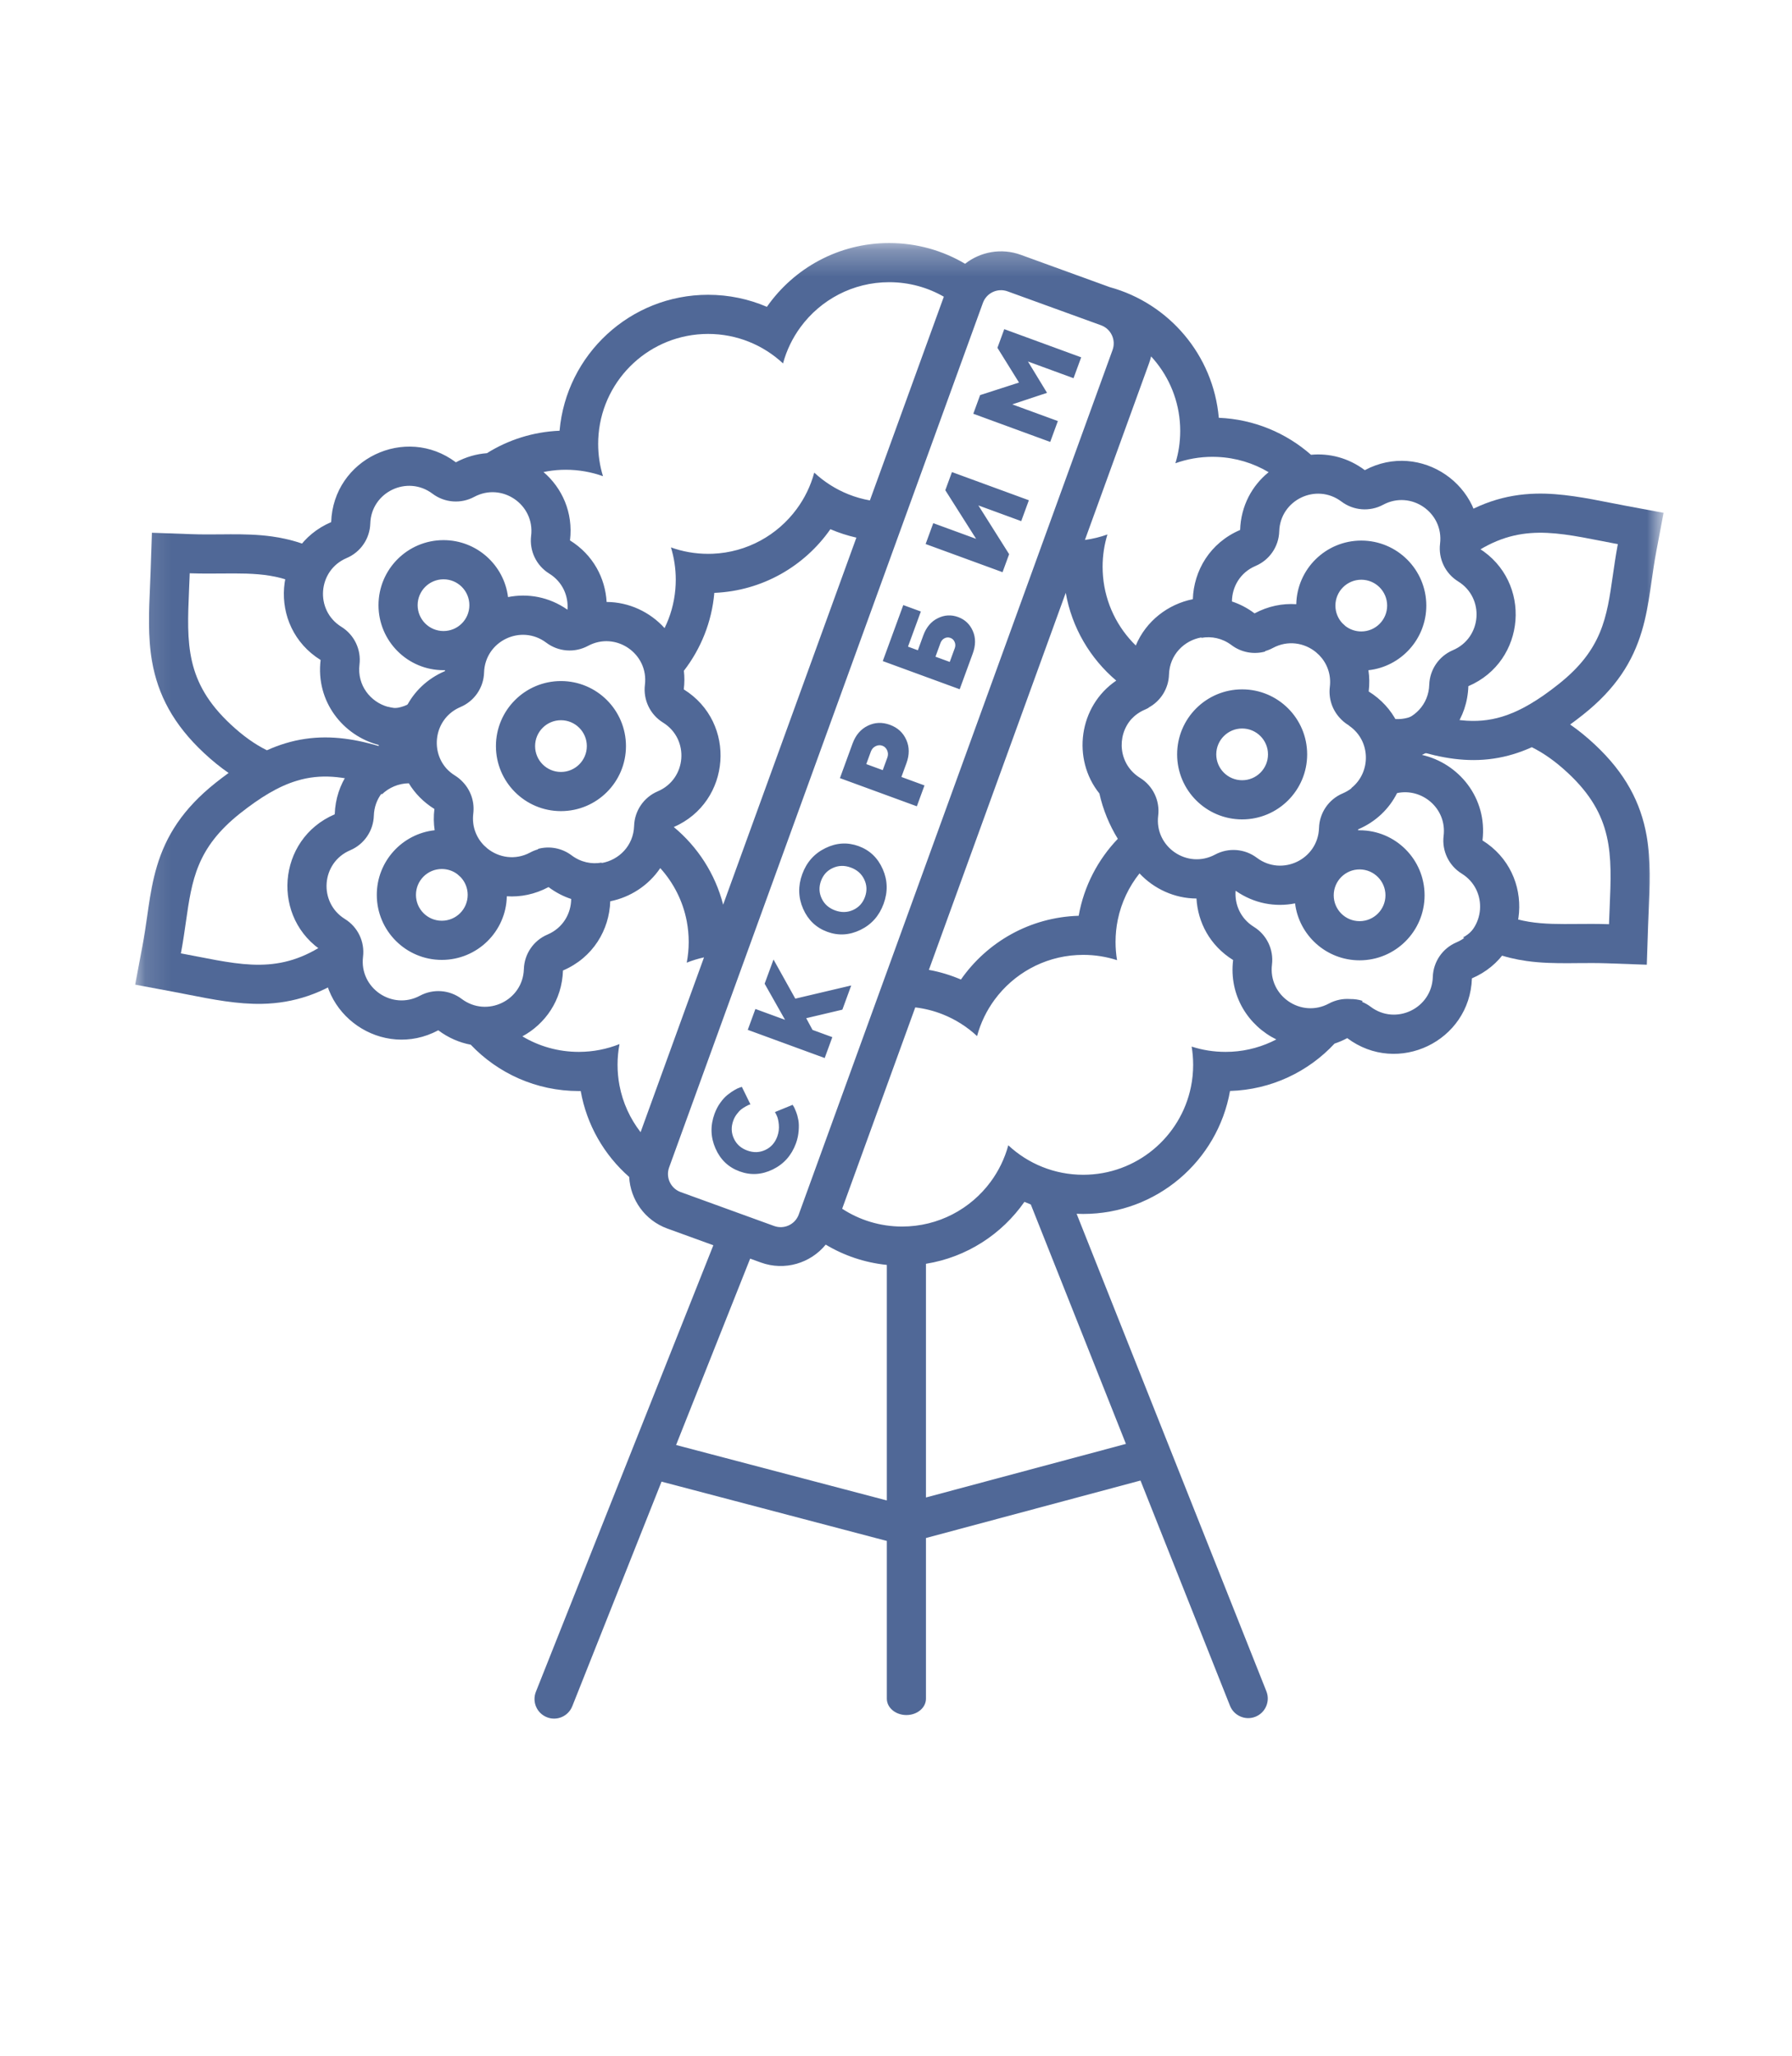 <svg width="68" height="78" viewBox="0 0 68 78" fill="none" xmlns="http://www.w3.org/2000/svg">
<mask id="mask0_1_431" style="mask-type:luminance" maskUnits="userSpaceOnUse" x="5" y="9" width="59" height="60">
<path d="M63.06 9.28H5.129V68.477H63.06V9.28Z" fill="white"/>
</mask>
<g mask="url(#mask0_1_431)">
<path fill-rule="evenodd" clip-rule="evenodd" d="M35.815 11.258L33.009 18.987C32.727 18.937 32.455 18.859 32.195 18.755C31.712 18.562 31.273 18.281 30.898 17.932C30.762 18.438 30.533 18.905 30.23 19.315C29.503 20.302 28.35 20.958 27.042 21.011C26.985 21.013 26.928 21.014 26.87 21.014C26.375 21.014 25.9 20.928 25.46 20.77C25.579 21.158 25.643 21.569 25.643 21.996C25.643 22.119 25.637 22.242 25.627 22.362C25.581 22.886 25.439 23.382 25.218 23.832C24.665 23.219 23.866 22.843 23.019 22.84C22.968 21.939 22.513 21.055 21.629 20.504C21.757 19.443 21.327 18.513 20.624 17.91C20.843 17.865 21.068 17.837 21.298 17.827C21.355 17.825 21.413 17.824 21.471 17.824C21.965 17.824 22.44 17.91 22.881 18.068C22.762 17.681 22.698 17.269 22.698 16.842C22.698 16.719 22.703 16.596 22.714 16.476C22.899 14.343 24.689 12.67 26.87 12.67C27.416 12.67 27.938 12.775 28.416 12.966C28.899 13.159 29.338 13.44 29.713 13.789C29.849 13.284 30.079 12.816 30.381 12.406C31.141 11.375 32.363 10.707 33.741 10.707C34.496 10.707 35.204 10.907 35.815 11.258ZM31.51 20.079C31.825 20.214 32.155 20.322 32.497 20.399L27.441 34.326C27.14 33.154 26.472 32.129 25.568 31.38C27.748 30.43 27.972 27.417 25.947 26.157C25.977 25.914 25.977 25.678 25.951 25.451C26.593 24.619 27.01 23.603 27.106 22.495C28.93 22.42 30.53 21.482 31.51 20.079ZM26.059 36.526C26.27 36.442 26.489 36.374 26.715 36.325L24.308 42.958C23.912 42.447 23.632 41.842 23.507 41.183C23.459 40.93 23.434 40.669 23.434 40.402C23.434 40.133 23.459 39.87 23.508 39.615C23.032 39.805 22.513 39.91 21.97 39.911H21.961C21.18 39.911 20.448 39.696 19.823 39.322C20.687 38.852 21.326 37.959 21.363 36.823C22.51 36.333 23.122 35.276 23.157 34.197C23.92 34.044 24.612 33.595 25.054 32.938C25.559 33.496 25.915 34.19 26.061 34.959C26.108 35.212 26.134 35.472 26.134 35.739C26.134 36.008 26.108 36.271 26.059 36.526ZM22.036 41.396C22.264 42.687 22.93 43.826 23.875 44.656C23.92 45.514 24.467 46.303 25.325 46.615L27.069 47.248L20.335 64.191C20.184 64.572 20.37 65.004 20.751 65.155C21.132 65.307 21.564 65.121 21.716 64.739L25.103 56.217L33.652 58.467V64.453C33.652 64.795 33.984 65.073 34.395 65.073C34.805 65.073 35.137 64.795 35.137 64.453V58.356L43.278 56.175L46.674 64.721C46.826 65.102 47.258 65.288 47.639 65.137C48.02 64.985 48.206 64.553 48.055 64.172L40.854 46.054C40.937 46.058 41.02 46.06 41.104 46.06C43.89 46.06 46.206 44.046 46.675 41.394C48.24 41.347 49.646 40.665 50.642 39.596C50.804 39.543 50.964 39.474 51.123 39.389C53.037 40.825 55.775 39.512 55.854 37.121C58.054 36.181 58.286 33.153 56.255 31.888C56.45 30.27 55.348 28.957 53.958 28.643C54.933 28.211 55.679 27.266 55.719 26.035C57.919 25.095 58.151 22.067 56.12 20.802C56.406 18.427 53.9 16.712 51.79 17.839C51.157 17.365 50.435 17.191 49.748 17.256C48.807 16.428 47.588 15.908 46.249 15.852C46.041 13.469 44.354 11.509 42.112 10.895L38.737 9.669C37.994 9.4 37.2 9.554 36.622 10.008C35.778 9.509 34.794 9.221 33.741 9.221C31.82 9.221 30.123 10.179 29.101 11.642C28.416 11.348 27.662 11.185 26.87 11.185C23.913 11.185 21.487 13.453 21.234 16.343C20.224 16.385 19.282 16.691 18.477 17.195C18.084 17.224 17.684 17.335 17.299 17.541C15.384 16.106 12.646 17.419 12.567 19.81C10.367 20.75 10.135 23.778 12.166 25.042C11.975 26.626 13.026 27.916 14.372 28.266C14.37 28.288 14.368 28.311 14.366 28.334C13.439 28.784 12.741 29.707 12.702 30.897C10.502 31.837 10.27 34.865 12.301 36.129C12.015 38.504 14.521 40.219 16.631 39.092C17.018 39.382 17.438 39.559 17.863 39.639C18.893 40.722 20.349 41.397 21.961 41.397L21.996 41.397L22.036 41.396ZM25.655 54.827L28.466 47.755L28.872 47.903C29.777 48.231 30.757 47.93 31.333 47.224C32.024 47.638 32.81 47.908 33.652 47.994V56.931L25.655 54.827ZM30.798 44.736L33.119 38.343L33.704 36.733L39.121 21.81L39.63 20.407L42.218 13.278C42.355 12.899 42.16 12.48 41.781 12.342L38.234 11.055C37.854 10.917 37.435 11.113 37.298 11.492L25.391 44.294C25.253 44.673 25.449 45.092 25.828 45.23L29.375 46.517C29.747 46.652 30.157 46.467 30.302 46.102L30.798 44.736ZM34.232 46.538C33.393 46.538 32.612 46.29 31.957 45.863L34.731 38.223C35.097 38.267 35.448 38.357 35.778 38.489C36.262 38.682 36.701 38.963 37.076 39.312C37.212 38.807 37.441 38.339 37.743 37.929C38.459 36.958 39.586 36.308 40.867 36.237C40.946 36.232 41.025 36.23 41.104 36.23C41.552 36.23 41.984 36.301 42.388 36.431C42.35 36.206 42.331 35.975 42.331 35.739C42.331 35.451 42.36 35.17 42.416 34.898C42.55 34.243 42.838 33.643 43.24 33.139C43.791 33.728 44.574 34.089 45.402 34.092C45.453 34.992 45.908 35.876 46.792 36.426C46.629 37.779 47.372 38.918 48.432 39.439C47.921 39.706 47.348 39.871 46.74 39.905C46.661 39.909 46.583 39.911 46.503 39.911C46.055 39.911 45.623 39.841 45.219 39.71C45.256 39.935 45.276 40.166 45.276 40.402C45.276 40.69 45.247 40.972 45.191 41.243C44.802 43.144 43.12 44.574 41.104 44.574C40.558 44.574 40.036 44.469 39.558 44.278C39.074 44.085 38.635 43.804 38.261 43.455C38.124 43.961 37.895 44.428 37.593 44.838C36.833 45.869 35.611 46.538 34.232 46.538ZM36.464 37.166C36.078 37 35.671 36.876 35.248 36.799L40.441 22.493C40.675 23.821 41.371 24.988 42.358 25.824C40.928 26.795 40.671 28.802 41.718 30.107C41.856 30.725 42.096 31.304 42.417 31.827C41.661 32.616 41.131 33.624 40.932 34.747C39.081 34.802 37.455 35.746 36.464 37.166ZM42.023 20.279C41.751 20.377 41.465 20.447 41.169 20.487L43.603 13.781C43.634 13.695 43.66 13.609 43.68 13.523C44.288 14.182 44.687 15.038 44.769 15.985C44.78 16.106 44.785 16.228 44.785 16.351C44.785 16.778 44.721 17.19 44.602 17.577C45.042 17.419 45.517 17.333 46.012 17.333C46.07 17.333 46.128 17.334 46.185 17.337C46.897 17.366 47.563 17.573 48.14 17.916C47.516 18.421 47.089 19.184 47.058 20.108C45.911 20.598 45.299 21.655 45.264 22.735C44.322 22.923 43.485 23.564 43.099 24.492C42.404 23.814 41.945 22.896 41.856 21.872C41.846 21.751 41.84 21.629 41.84 21.505C41.84 21.078 41.904 20.667 42.023 20.279ZM35.137 56.818V47.951C36.681 47.703 38.014 46.831 38.873 45.602C38.952 45.636 39.033 45.669 39.115 45.7L42.725 54.785L35.137 56.818ZM14.477 30.11C14.305 30.339 14.196 30.624 14.186 30.95C14.168 31.524 13.818 32.036 13.289 32.261C12.189 32.728 12.073 34.241 13.089 34.87C13.578 35.172 13.846 35.732 13.776 36.302C13.63 37.488 14.883 38.345 15.935 37.78C16.442 37.508 17.06 37.555 17.519 37.901C18.474 38.62 19.842 37.964 19.879 36.77C19.896 36.195 20.247 35.683 20.776 35.459C21.363 35.209 21.67 34.662 21.674 34.109C21.377 34.012 21.088 33.863 20.815 33.658C20.295 33.936 19.752 34.041 19.232 34.007C19.204 35.345 18.11 36.421 16.765 36.421C15.403 36.421 14.298 35.316 14.298 33.953C14.298 32.683 15.259 31.637 16.494 31.501C16.455 31.244 16.45 30.974 16.484 30.695C16.065 30.434 15.742 30.098 15.513 29.72C15.129 29.724 14.758 29.88 14.486 30.146L14.477 30.11ZM15.193 26.869C15.264 26.864 15.336 26.855 15.408 26.839C15.702 26.255 16.197 25.757 16.885 25.463L16.886 25.428C16.867 25.428 16.849 25.429 16.83 25.429C15.467 25.429 14.363 24.324 14.363 22.962C14.363 21.599 15.467 20.494 16.83 20.494C18.088 20.494 19.127 21.437 19.278 22.655C20.02 22.507 20.829 22.64 21.534 23.134C21.575 22.617 21.351 22.079 20.841 21.763C20.352 21.461 20.084 20.901 20.154 20.331C20.3 19.145 19.047 18.288 17.994 18.853C17.488 19.125 16.87 19.078 16.411 18.732C15.456 18.013 14.088 18.669 14.051 19.863C14.034 20.438 13.683 20.95 13.154 21.174C12.054 21.641 11.938 23.154 12.954 23.783C13.443 24.086 13.711 24.645 13.641 25.216C13.545 25.999 14.059 26.639 14.723 26.82L14.724 26.816C14.874 26.858 15.032 26.877 15.193 26.869ZM43.441 26.927C43.236 27.015 43.066 27.139 42.93 27.286C42.36 27.932 42.445 29.009 43.262 29.515C43.751 29.818 44.019 30.377 43.949 30.947C43.803 32.133 45.056 32.99 46.108 32.425C46.615 32.153 47.233 32.2 47.692 32.546C48.647 33.265 50.015 32.609 50.052 31.415C50.069 30.84 50.42 30.328 50.949 30.104C51.071 30.052 51.182 29.987 51.28 29.912L51.283 29.897C52.027 29.304 52.027 28.108 51.194 27.536L51.192 27.528C51.181 27.521 51.171 27.515 51.161 27.509C51.038 27.432 50.929 27.34 50.836 27.235C50.55 26.922 50.409 26.496 50.462 26.063C50.52 25.584 50.352 25.16 50.061 24.86C50.015 24.821 49.971 24.781 49.928 24.739C49.495 24.389 48.869 24.28 48.302 24.585C48.206 24.637 48.105 24.677 48.003 24.706L48.01 24.721C47.575 24.841 47.101 24.756 46.731 24.477C46.379 24.212 45.97 24.134 45.593 24.201L45.586 24.186C44.938 24.299 44.382 24.84 44.359 25.595C44.343 26.122 44.047 26.596 43.59 26.845L43.583 26.857C43.537 26.883 43.489 26.906 43.441 26.927ZM52.011 38.199C51.909 38.122 51.799 38.06 51.685 38.013L51.702 37.974C51.551 37.926 51.393 37.904 51.236 37.906C50.961 37.885 50.68 37.941 50.427 38.077C49.374 38.643 48.121 37.786 48.267 36.6C48.337 36.029 48.069 35.47 47.58 35.167C47.071 34.852 46.846 34.314 46.887 33.797C47.593 34.291 48.401 34.424 49.143 34.276C49.294 35.494 50.333 36.437 51.591 36.437C52.954 36.437 54.058 35.332 54.058 33.97C54.058 32.607 52.954 31.503 51.591 31.503C51.572 31.503 51.554 31.503 51.535 31.503L51.536 31.468C52.224 31.174 52.72 30.676 53.014 30.092C53.959 29.887 54.908 30.674 54.78 31.715C54.71 32.285 54.978 32.845 55.467 33.147C56.483 33.776 56.367 35.289 55.267 35.756C54.738 35.981 54.388 36.493 54.37 37.067C54.333 38.262 52.965 38.918 52.011 38.199ZM49.189 22.925C48.669 22.89 48.126 22.995 47.606 23.273C47.334 23.068 47.044 22.919 46.748 22.822C46.751 22.27 47.058 21.722 47.645 21.473C48.175 21.248 48.525 20.736 48.542 20.162C48.579 18.967 49.947 18.311 50.902 19.03C51.361 19.376 51.979 19.424 52.486 19.151C53.538 18.586 54.791 19.443 54.645 20.629C54.575 21.2 54.843 21.759 55.332 22.061C56.348 22.69 56.232 24.203 55.132 24.67C54.603 24.895 54.253 25.407 54.235 25.981C54.212 26.737 53.656 27.277 53.008 27.39C52.778 26.94 52.422 26.538 51.937 26.236C51.971 25.957 51.966 25.687 51.927 25.43C53.162 25.295 54.123 24.248 54.123 22.978C54.123 21.615 53.018 20.511 51.656 20.511C50.311 20.511 49.217 21.587 49.189 22.925ZM51.059 23.758C51.019 23.719 50.978 23.681 50.936 23.645C50.773 23.47 50.674 23.235 50.674 22.978C50.674 22.436 51.114 21.996 51.656 21.996C52.198 21.996 52.637 22.436 52.637 22.978C52.637 23.52 52.198 23.959 51.656 23.959C51.431 23.959 51.225 23.884 51.059 23.758ZM52.573 33.97C52.573 34.512 52.133 34.951 51.591 34.951C51.049 34.951 50.61 34.512 50.61 33.97C50.61 33.428 51.049 32.988 51.591 32.988C52.133 32.988 52.573 33.428 52.573 33.97ZM49.602 28.623C49.602 29.985 48.497 31.09 47.135 31.09C45.772 31.09 44.668 29.985 44.668 28.623C44.668 27.26 45.772 26.156 47.135 26.156C48.497 26.156 49.602 27.26 49.602 28.623ZM47.135 29.604C47.677 29.604 48.116 29.165 48.116 28.623C48.116 28.081 47.677 27.641 47.135 27.641C46.593 27.641 46.153 28.081 46.153 28.623C46.153 29.165 46.593 29.604 47.135 29.604ZM17.584 29.694C17.491 29.59 17.382 29.498 17.26 29.423C17.138 29.347 17.032 29.258 16.942 29.16C16.301 28.443 16.511 27.235 17.472 26.827C18.002 26.603 18.352 26.091 18.369 25.516C18.406 24.322 19.774 23.666 20.729 24.385C21.188 24.731 21.806 24.778 22.313 24.506C23.365 23.941 24.618 24.798 24.472 25.984C24.402 26.555 24.67 27.114 25.159 27.416C26.175 28.045 26.059 29.558 24.959 30.025C24.43 30.25 24.08 30.762 24.062 31.336C24.039 32.092 23.483 32.632 22.835 32.745L22.828 32.73C22.451 32.797 22.043 32.719 21.69 32.454C21.32 32.175 20.847 32.09 20.412 32.21L20.419 32.225C20.316 32.254 20.215 32.294 20.119 32.346C19.552 32.651 18.926 32.542 18.493 32.192C18.45 32.15 18.406 32.11 18.36 32.071C18.069 31.772 17.901 31.347 17.959 30.869C18.013 30.434 17.87 30.007 17.584 29.694ZM17.485 33.286C17.443 33.25 17.402 33.212 17.362 33.174C17.197 33.047 16.99 32.972 16.765 32.972C16.223 32.972 15.784 33.411 15.784 33.953C15.784 34.496 16.223 34.935 16.765 34.935C17.308 34.935 17.747 34.496 17.747 33.953C17.747 33.696 17.648 33.461 17.485 33.286ZM16.83 21.98C16.288 21.98 15.848 22.419 15.848 22.962C15.848 23.504 16.288 23.943 16.83 23.943C17.372 23.943 17.811 23.504 17.811 22.962C17.811 22.419 17.372 21.98 16.83 21.98ZM21.286 25.841C19.924 25.841 18.819 26.946 18.819 28.309C18.819 29.671 19.924 30.776 21.286 30.776C22.649 30.776 23.753 29.671 23.753 28.309C23.753 26.946 22.649 25.841 21.286 25.841ZM20.305 28.309C20.305 27.766 20.744 27.327 21.286 27.327C21.828 27.327 22.268 27.766 22.268 28.309C22.268 28.851 21.828 29.29 21.286 29.29C20.744 29.29 20.305 28.851 20.305 28.309ZM38.412 15.343L39.731 14.905L39.007 13.716L40.737 14.35L41.027 13.558L38.108 12.489L37.849 13.197L38.668 14.515L37.192 14.991L36.933 15.699L39.852 16.768L40.142 15.976L38.412 15.343ZM35.414 19.85L35.124 20.642L38.043 21.71L38.293 21.027L37.126 19.177L38.752 19.773L39.042 18.981L36.123 17.912L35.871 18.6L37.04 20.445L35.414 19.85ZM36.039 25.115L36.23 24.594C36.259 24.514 36.258 24.436 36.226 24.36C36.194 24.283 36.14 24.231 36.066 24.204C35.988 24.176 35.914 24.18 35.842 24.217C35.77 24.253 35.719 24.313 35.688 24.396L35.498 24.917L36.039 25.115ZM36.912 24.798L36.417 26.152L33.498 25.083L34.276 22.958L34.943 23.202L34.455 24.535L34.83 24.673L35.035 24.111C35.15 23.797 35.334 23.579 35.587 23.456C35.839 23.331 36.096 23.317 36.358 23.413C36.618 23.508 36.804 23.685 36.916 23.943C37.028 24.199 37.027 24.485 36.912 24.798ZM32.352 28.211L31.872 29.524L34.791 30.593L35.081 29.801L34.205 29.48L34.396 28.959C34.513 28.64 34.512 28.345 34.392 28.074C34.272 27.801 34.065 27.61 33.771 27.502C33.476 27.395 33.196 27.406 32.93 27.536C32.662 27.666 32.469 27.891 32.352 28.211ZM32.872 28.992L33.047 28.514C33.081 28.422 33.141 28.354 33.227 28.312C33.313 28.27 33.399 28.264 33.483 28.295C33.566 28.325 33.626 28.384 33.665 28.472C33.703 28.56 33.706 28.651 33.672 28.743L33.497 29.221L32.872 28.992ZM31.18 34.091C31.28 34.305 31.45 34.455 31.689 34.543C31.928 34.63 32.155 34.625 32.371 34.527C32.587 34.429 32.737 34.265 32.822 34.034C32.906 33.803 32.897 33.582 32.795 33.369C32.694 33.154 32.523 33.004 32.284 32.916C32.046 32.829 31.819 32.834 31.604 32.933C31.389 33.029 31.239 33.193 31.154 33.424C31.07 33.654 31.079 33.877 31.18 34.091ZM31.321 32.18C31.739 31.975 32.16 31.95 32.582 32.104C33.004 32.259 33.309 32.55 33.497 32.977C33.685 33.403 33.695 33.842 33.529 34.295C33.364 34.747 33.072 35.076 32.654 35.281C32.234 35.485 31.814 35.51 31.392 35.355C30.97 35.2 30.665 34.91 30.477 34.485C30.289 34.057 30.278 33.617 30.443 33.166C30.609 32.712 30.902 32.384 31.321 32.18ZM30.832 39.077L30.593 38.633L31.965 38.309L32.301 37.391L30.179 37.891L29.352 36.406L29.015 37.324L29.79 38.695L28.665 38.283L28.375 39.075L31.294 40.144L31.584 39.352L30.832 39.077ZM27.847 43.197C27.946 43.414 28.115 43.566 28.354 43.653C28.593 43.741 28.821 43.734 29.038 43.633C29.254 43.533 29.407 43.363 29.494 43.124C29.548 42.976 29.568 42.825 29.554 42.67C29.54 42.516 29.511 42.398 29.469 42.316L29.407 42.194L30.076 41.92C30.088 41.937 30.104 41.961 30.123 41.992C30.141 42.022 30.17 42.088 30.21 42.19C30.249 42.291 30.277 42.395 30.296 42.504C30.315 42.611 30.319 42.745 30.306 42.906C30.294 43.067 30.26 43.226 30.203 43.383C30.037 43.837 29.744 44.166 29.326 44.371C28.907 44.575 28.486 44.6 28.064 44.445C27.642 44.291 27.337 44.001 27.15 43.575C26.962 43.147 26.95 42.707 27.116 42.254C27.174 42.098 27.248 41.956 27.341 41.83C27.433 41.704 27.524 41.606 27.615 41.536C27.706 41.464 27.792 41.405 27.874 41.358C27.956 41.31 28.023 41.278 28.075 41.263L28.151 41.238L28.476 41.902C28.462 41.906 28.444 41.912 28.423 41.919C28.4 41.926 28.359 41.947 28.299 41.98C28.238 42.013 28.181 42.05 28.129 42.091C28.076 42.132 28.02 42.191 27.963 42.268C27.904 42.344 27.859 42.425 27.827 42.514C27.739 42.753 27.746 42.98 27.847 43.197Z" fill="#506897"/>
<path fill-rule="evenodd" clip-rule="evenodd" d="M12.738 21.252C11.942 20.736 11.154 20.472 10.331 20.356C9.781 20.279 9.242 20.271 8.75 20.272C8.621 20.273 8.495 20.274 8.371 20.275C8.001 20.278 7.645 20.281 7.252 20.267L5.765 20.214L5.714 21.701C5.708 21.882 5.7 22.069 5.692 22.259C5.651 23.177 5.607 24.178 5.771 25.103C5.992 26.355 6.571 27.482 7.747 28.577C8.054 28.863 8.362 29.113 8.674 29.328C8.513 29.445 8.35 29.569 8.187 29.698C6.934 30.692 6.298 31.721 5.955 32.867C5.796 33.399 5.707 33.931 5.635 34.417C5.616 34.545 5.598 34.669 5.581 34.792C5.528 35.159 5.477 35.511 5.404 35.898L5.129 37.36L6.591 37.633C6.77 37.666 6.953 37.702 7.139 37.739C8.041 37.917 9.025 38.111 9.964 38.088C11.132 38.06 12.242 37.717 13.392 36.886C13.345 36.712 13.329 36.523 13.353 36.324C13.399 35.936 13.289 35.553 13.059 35.254C12.968 35.333 12.873 35.413 12.772 35.492C10.917 36.963 9.483 36.683 7.485 36.292L7.483 36.292C7.327 36.262 7.168 36.23 7.005 36.2L6.864 36.173L6.874 36.12C6.949 35.718 7.003 35.34 7.054 34.981C7.282 33.389 7.457 32.173 9.11 30.862C9.499 30.554 9.859 30.302 10.202 30.1C10.566 29.887 10.912 29.73 11.254 29.627C11.318 29.607 11.382 29.589 11.446 29.573C12.328 29.354 13.2 29.477 14.316 29.843C14.805 29.468 15.519 29.403 16.09 29.824C16.089 29.81 16.087 29.795 16.085 29.781L15.984 28.851L15.963 28.843L15.981 28.748C16.125 27.987 16.216 27.249 16.18 26.521C15.958 26.53 15.738 26.588 15.535 26.698C15.262 26.846 14.975 26.898 14.702 26.873C14.7 27.321 14.642 27.808 14.543 28.357C13.558 28.053 12.59 27.886 11.579 28.035C11.074 28.109 10.595 28.257 10.128 28.467C9.68 28.246 9.229 27.928 8.759 27.49C7.026 25.877 7.088 24.417 7.174 22.383C7.181 22.224 7.188 22.061 7.194 21.895L7.199 21.751L7.253 21.753C7.662 21.766 8.043 21.763 8.406 21.76C9.723 21.749 10.786 21.74 11.976 22.527C11.982 22.022 12.241 21.522 12.738 21.252Z" fill="#506897"/>
<path fill-rule="evenodd" clip-rule="evenodd" d="M55.518 35.568C56.314 36.082 57.102 36.346 57.924 36.462C58.474 36.54 59.013 36.547 59.505 36.546C59.634 36.545 59.76 36.544 59.883 36.543C60.254 36.54 60.609 36.537 61.003 36.551L62.49 36.604L62.54 35.117C62.547 34.936 62.555 34.75 62.563 34.56C62.603 33.641 62.647 32.64 62.484 31.715C62.263 30.463 61.684 29.336 60.508 28.241C60.201 27.955 59.893 27.705 59.581 27.49C59.743 27.373 59.905 27.25 60.068 27.12C61.322 26.127 61.957 25.098 62.3 23.951C62.46 23.419 62.548 22.887 62.62 22.401C62.639 22.273 62.657 22.149 62.675 22.026C62.727 21.659 62.778 21.308 62.851 20.921L63.127 19.458L61.664 19.185C61.486 19.152 61.303 19.116 61.116 19.079C60.214 18.901 59.231 18.707 58.292 18.73C57.124 18.758 56.014 19.101 54.865 19.931C54.912 20.106 54.928 20.296 54.904 20.495C54.858 20.883 54.968 21.265 55.197 21.564C55.288 21.485 55.383 21.405 55.483 21.326C57.339 19.855 58.773 20.135 60.771 20.526L60.772 20.526C60.928 20.557 61.087 20.588 61.25 20.619L61.391 20.645L61.381 20.698C61.307 21.1 61.253 21.478 61.201 21.837C60.973 23.429 60.799 24.646 59.145 25.956C58.757 26.265 58.397 26.517 58.053 26.718C57.841 26.842 57.635 26.947 57.433 27.034C57.353 27.068 57.273 27.099 57.194 27.128C56.175 27.494 55.218 27.394 53.941 26.976C53.451 27.351 52.736 27.416 52.165 26.994C52.167 27.008 52.168 27.023 52.17 27.037L52.272 27.968L52.292 27.975L52.274 28.07C52.13 28.832 52.039 29.57 52.075 30.298C52.297 30.29 52.519 30.231 52.722 30.121C52.994 29.973 53.28 29.921 53.552 29.946C53.555 29.498 53.613 29.011 53.712 28.461C54.697 28.765 55.665 28.933 56.677 28.783C57.181 28.709 57.66 28.562 58.127 28.351C58.575 28.573 59.026 28.89 59.496 29.328C61.229 30.942 61.167 32.402 61.081 34.436C61.074 34.595 61.067 34.757 61.061 34.923L61.056 35.067L61.002 35.065C60.593 35.052 60.212 35.055 59.849 35.058C58.532 35.069 57.47 35.078 56.281 34.292C56.275 34.797 56.015 35.297 55.518 35.568Z" fill="#506897"/>
</g>
</svg>
